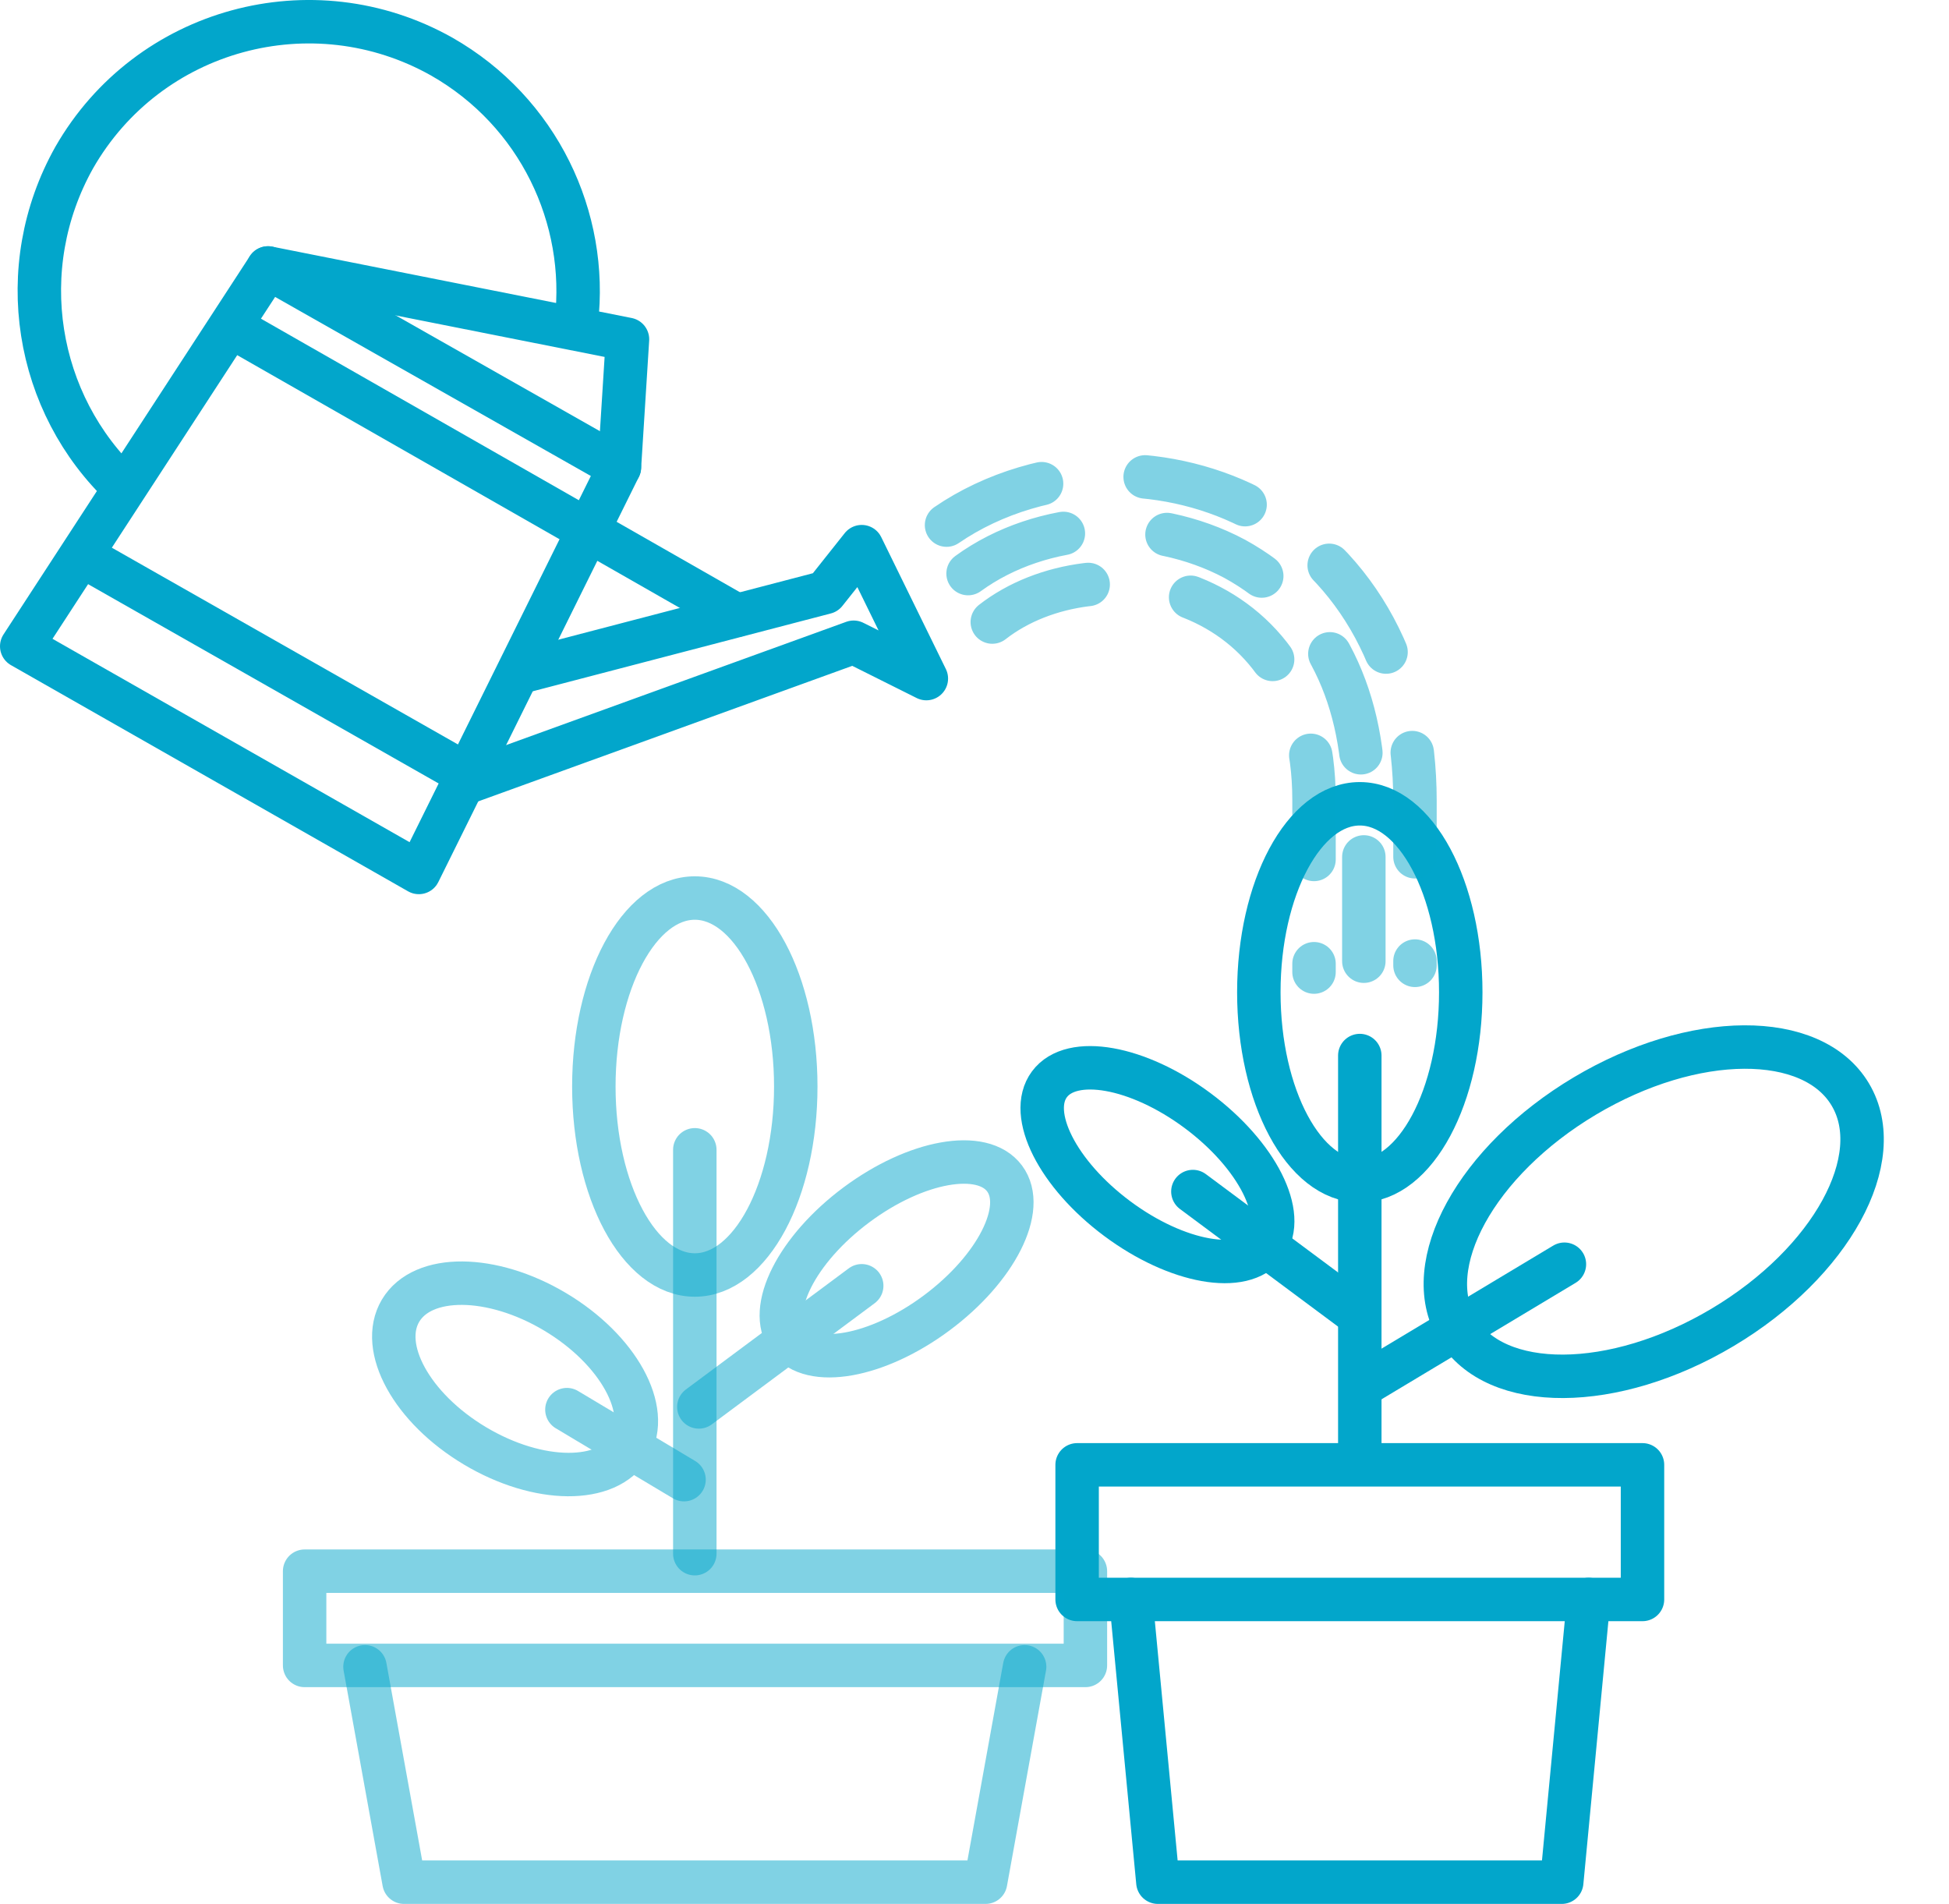 <?xml version="1.0" encoding="UTF-8"?>
<svg width="112.156px" height="109.549px" viewBox="0 0 112.156 109.549" version="1.1" xmlns="http://www.w3.org/2000/svg" xmlns:xlink="http://www.w3.org/1999/xlink">
    <title>BW-careers-icon-growth</title>
    <g id="Desktop-page-designs" stroke="none" stroke-width="1" fill="none" fill-rule="evenodd" stroke-linecap="round" stroke-linejoin="round">
        <g id="CAREERS" transform="translate(-347.292, -1681.145)" stroke="#02A6CB">
            <g id="BW-careers-icon-growth" transform="translate(348, 1682)">
                <rect id="Rectangle" stroke-width="2.5" x="61.275" y="83.43" width="32.535" height="7.746"></rect>
                <polyline id="Path" stroke-width="2.5" points="90.711 91.176 89.162 107.444 65.923 107.444 64.373 91.176"></polyline>
                <line x1="77.542" y1="83.12" x2="77.542" y2="59.88" id="Path" stroke-width="2.5"></line>
                <ellipse id="Oval" stroke-width="2.5" cx="77.542" cy="56.239" rx="5.81" ry="10.845"></ellipse>
                <g id="Group" transform="translate(77.465, 55)">
                    <line x1="0.232" y1="23.859" x2="11.852" y2="16.887" id="Path" stroke-width="2.5"></line>
                    <ellipse id="Oval" stroke-width="2.5" transform="translate(16.991, 13.864) rotate(-30.797) translate(-16.991, -13.864)" cx="16.991" cy="13.864" rx="13.169" ry="7.747"></ellipse>
                </g>
                <g id="Group" transform="translate(57.324, 58.099)">
                    <line x1="19.986" y1="16.577" x2="10.613" y2="9.606" id="Path" stroke-width="2.5"></line>
                    <ellipse id="Oval" stroke-width="2.5" transform="translate(8.574, 8.058) rotate(-53.339) translate(-8.574, -8.058)" cx="8.574" cy="8.058" rx="3.873" ry="7.747"></ellipse>
                </g>
                <polyline id="Path" stroke-width="2.5" points="29.282 37.803 46.789 33.232 48.88 30.599 52.599 38.19 48.415 36.099 26.183 44.155"></polyline>
                <polygon id="Path" stroke-width="2.5" points="23.394 49.345 0.542 36.331 14.718 14.563 34.937 26.028"></polygon>
                <line x1="26.261" y1="43.768" x2="4.183" y2="31.218" id="Path" stroke-width="2.5"></line>
                <path d="M6.43,27.19 C1.317,22.387 2.22044605e-16,14.563 3.563,8.211 C7.824,0.775 17.275,-1.782 24.711,2.401 C30.289,5.577 33.155,11.697 32.458,17.662" id="Path" stroke-width="2.5"></path>
                <line x1="12.782" y1="18.049" x2="41.676" y2="34.549" id="Path" stroke-width="2.5"></line>
                <polyline id="Path" stroke-width="2.5" points="14.718 14.563 35.401 18.669 34.937 26.028"></polyline>
                <polygon id="Rectangle" stroke-width="2.5" opacity="0.5" transform="translate(39.287, 92.261) rotate(-180) translate(-39.287, -92.261)" points="16.822 89.55 61.752 89.55 61.752 94.973 16.822 94.973"></polygon>
                <polyline id="Path" stroke-width="2.5" opacity="0.5" points="20.296 95.049 22.542 107.444 56.007 107.444 58.254 95.049"></polyline>
                <line x1="39.275" y1="88.542" x2="39.275" y2="65.303" id="Path" stroke-width="2.5" opacity="0.5"></line>
                <ellipse id="Oval" stroke-width="2.5" opacity="0.5" cx="39.275" cy="61.662" rx="5.81" ry="10.845"></ellipse>
                <g id="Group" opacity="0.5" transform="translate(19.366, 70.493)">
                    <line x1="19.289" y1="13.789" x2="12.549" y2="9.761" id="Path" stroke-width="2.5"></line>
                    <ellipse id="Oval" stroke-width="2.5" transform="translate(9.566, 7.99) rotate(-59.203) translate(-9.566, -7.99)" cx="9.566" cy="7.99" rx="4.493" ry="7.669"></ellipse>
                </g>
                <g id="Group" opacity="0.5" transform="translate(39.507, 63.521)">
                    <line x1="0" y1="16.577" x2="9.373" y2="9.606" id="Path" stroke-width="2.5"></line>
                    <ellipse id="Oval" stroke-width="2.5" transform="translate(11.379, 8.058) rotate(-36.661) translate(-11.379, -8.058)" cx="11.379" cy="8.058" rx="7.747" ry="3.873"></ellipse>
                </g>
                <path d="M53.761,29.359 C56.472,27.5 59.88,26.493 63.366,26.493 C66.31,26.493 69.176,27.19 71.732,28.585 C77.465,31.683 80.718,37.725 80.718,45.239 L80.718,54.69" id="Path" stroke-width="2.5" opacity="0.5" stroke-dasharray="6,6"></path>
                <path d="M55,32.148 C59.261,29.049 65.535,28.739 70.338,31.296 C75.141,33.93 77.775,38.81 77.775,45.162 L77.775,56.627" id="Path" stroke-width="2.5" opacity="0.5" stroke-dasharray="6,6"></path>
                <path d="M56.394,34.937 C62.359,30.289 74.908,32.458 74.908,45.162 C74.908,50.507 74.908,55.077 74.908,55.077" id="Path" stroke-width="2.5" opacity="0.5" stroke-dasharray="6,6"></path>
            </g>
        </g>
    </g>
</svg>
